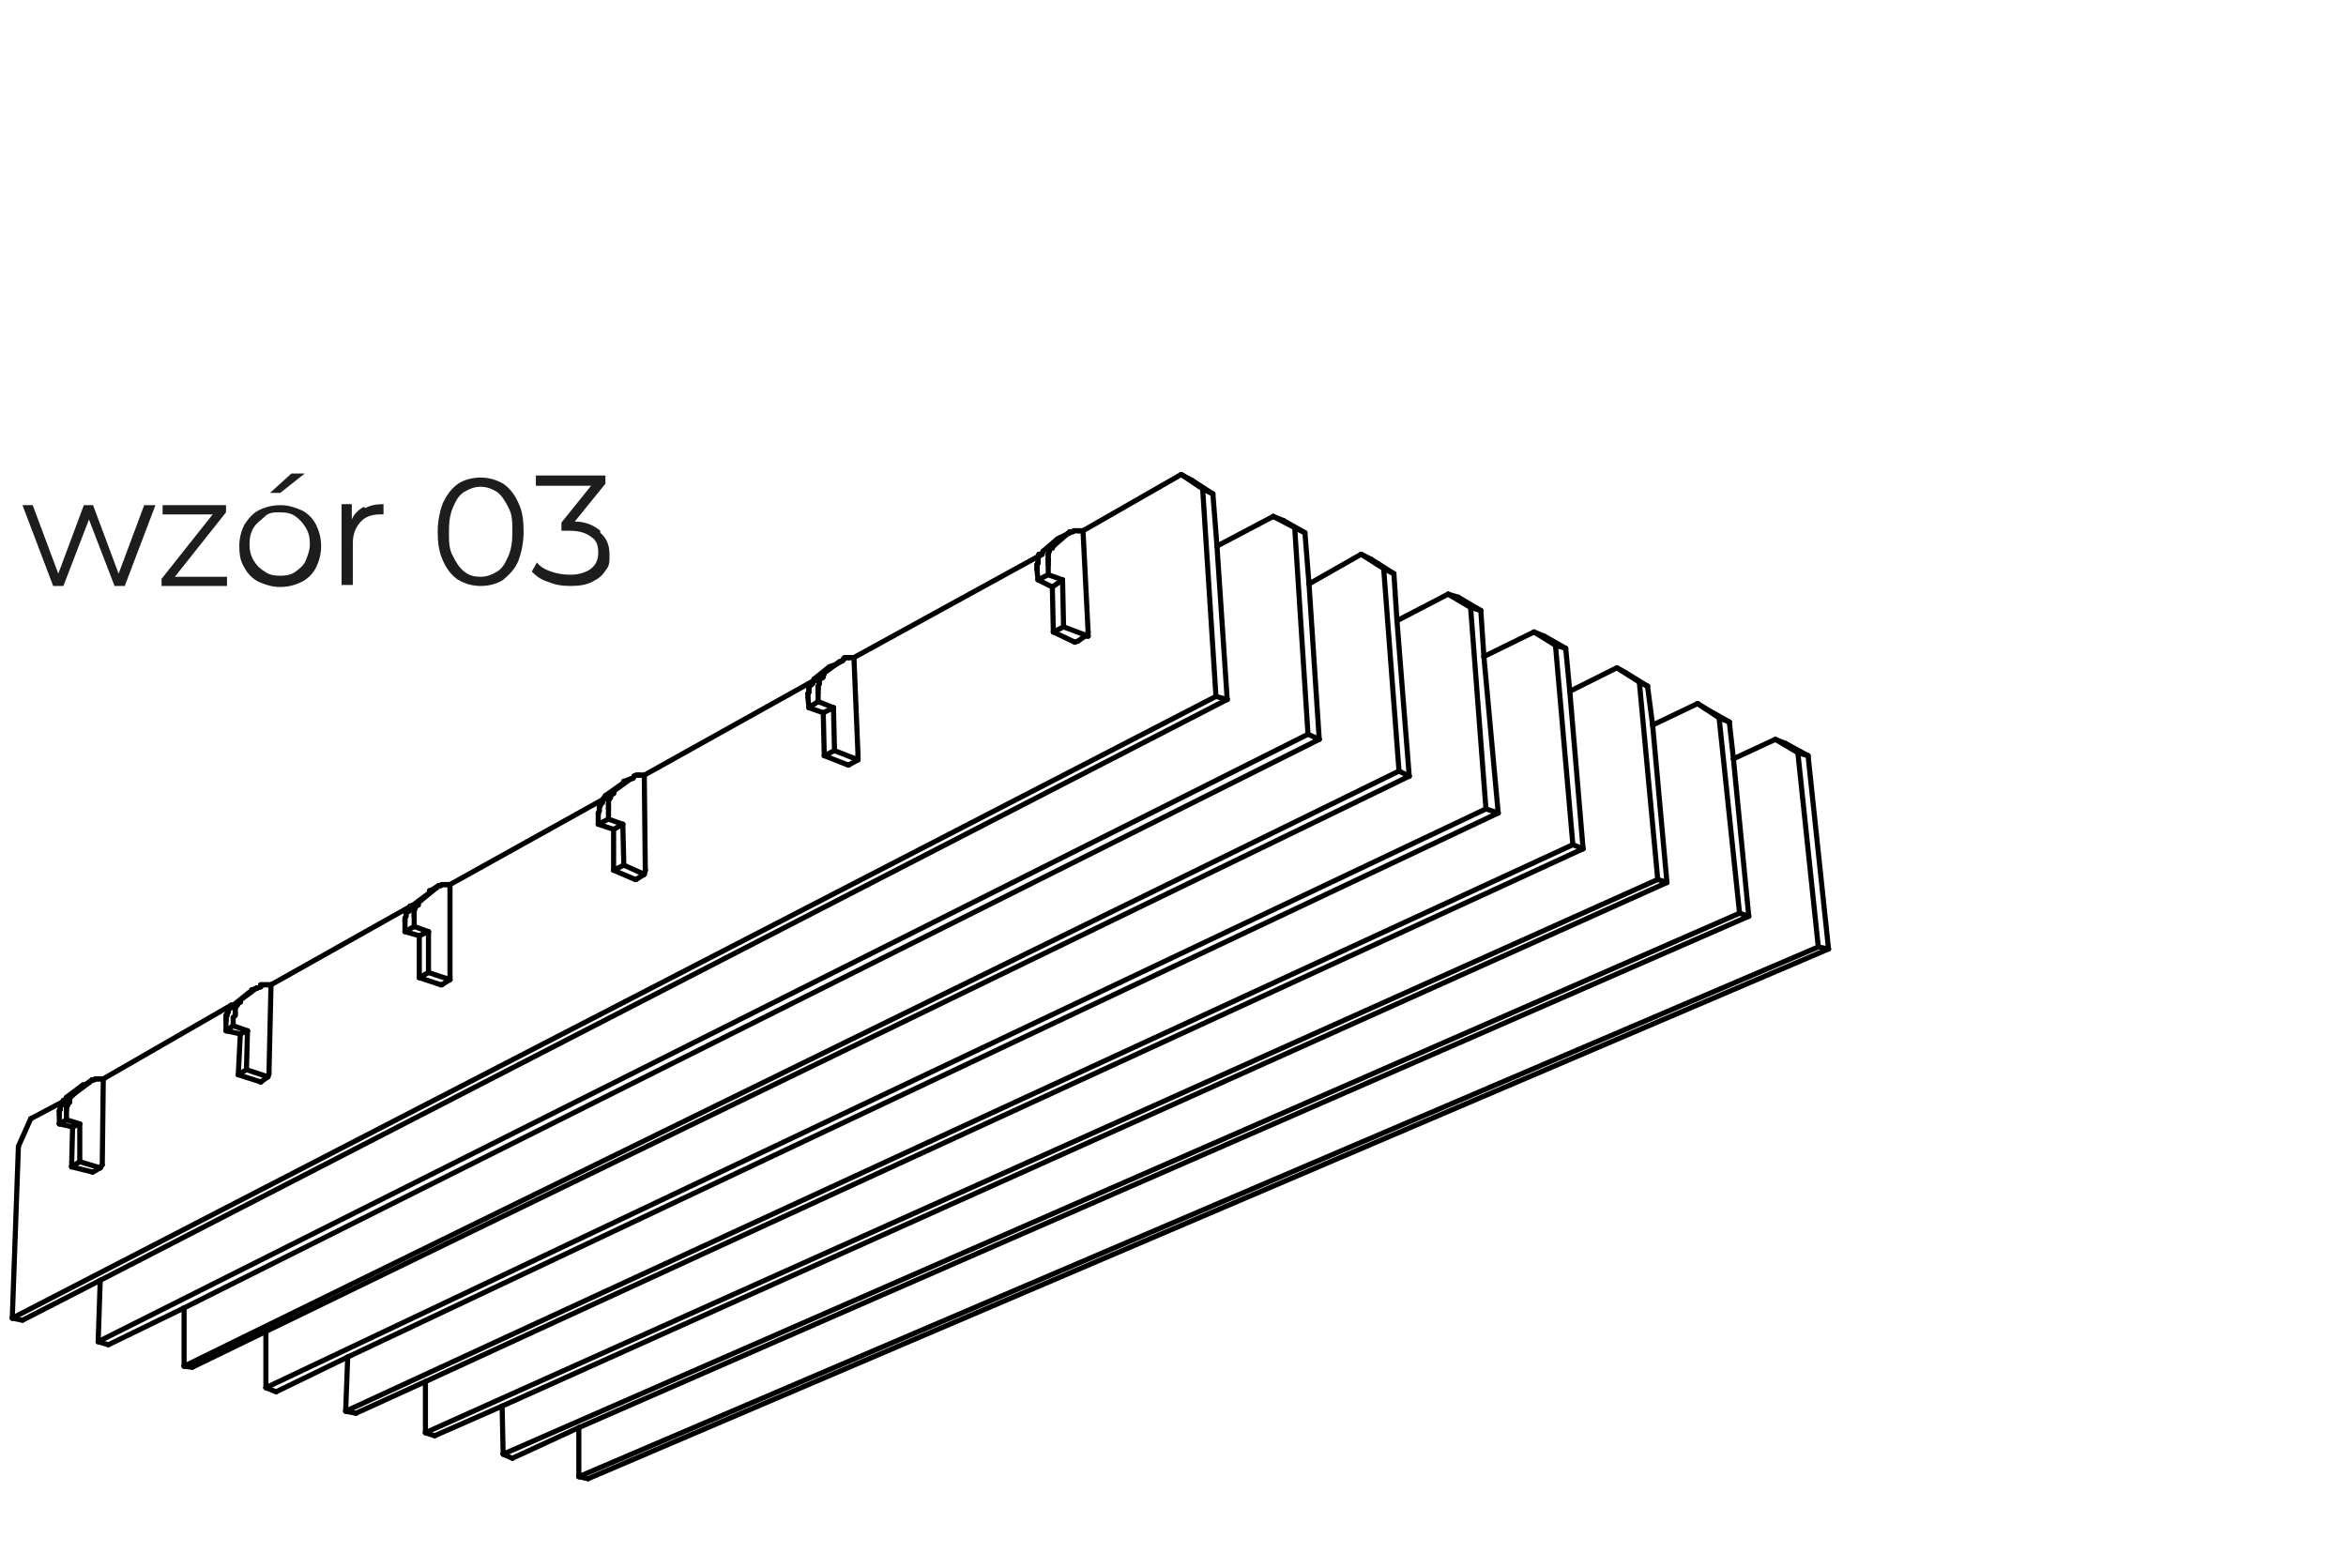 <?xml version="1.0" encoding="UTF-8"?>
<svg id="Warstwa_1" xmlns="http://www.w3.org/2000/svg" width="229.4" height="153.3" version="1.1" viewBox="0 0 229.4 153.3">
  <!-- Generator: Adobe Illustrator 29.0.1, SVG Export Plug-In . SVG Version: 2.1.0 Build 192)  -->
  <defs>
    <style>
      .st0 {
        isolation: isolate;
      }

      .st1 {
        fill: none;
        stroke: #000;
        stroke-linecap: round;
        stroke-linejoin: round;
        stroke-width: .5px;
      }

      .st2 {
        fill: #1d1d1b;
      }
    </style>
  </defs>
  <g id="LINE">
    <line class="st1" x1="173.6" y1="72.3" x2="174.6" y2="72.7"/>
  </g>
  <g id="LINE1">
    <line class="st1" x1="173.6" y1="72.3" x2="169.5" y2="74.2"/>
  </g>
  <g id="LINE2">
    <line class="st1" x1="56.6" y1="144.4" x2="57.5" y2="144.6"/>
  </g>
  <g id="LINE3">
    <line class="st1" x1="57.5" y1="144.6" x2="178.8" y2="92.8"/>
  </g>
  <g id="LINE4">
    <line class="st1" x1="177.8" y1="92.6" x2="178.8" y2="92.8"/>
  </g>
  <g id="LINE5">
    <line class="st1" x1="56.6" y1="144.4" x2="177.8" y2="92.6"/>
  </g>
  <g id="LINE6">
    <line class="st1" x1="177.8" y1="92.6" x2="175.8" y2="73.6"/>
  </g>
  <g id="LINE7">
    <line class="st1" x1="175.8" y1="73.6" x2="173.6" y2="72.3"/>
  </g>
  <g id="LINE8">
    <line class="st1" x1="176.8" y1="73.9" x2="174.6" y2="72.7"/>
  </g>
  <g id="LINE9">
    <line class="st1" x1="175.8" y1="73.6" x2="176.8" y2="73.9"/>
  </g>
  <g id="LINE10">
    <line class="st1" x1="178.8" y1="92.8" x2="176.8" y2="73.9"/>
  </g>
  <g id="LINE11">
    <line class="st1" x1="56.6" y1="139.6" x2="56.6" y2="144.4"/>
  </g>
  <g id="LINE12">
    <line class="st1" x1="26.2" y1="105.3" x2="24.1" y2="104.6"/>
  </g>
  <g id="LINE13">
    <line class="st1" x1="23.5" y1="98" x2="23.5" y2="97.8"/>
  </g>
  <g id="LINE14">
    <line class="st1" x1="25.5" y1="96.5" x2="25.5" y2="96.3"/>
  </g>
  <g id="LINE15">
    <line class="st1" x1="23" y1="98.6" x2="23" y2="98.6"/>
  </g>
  <g id="LINE16">
    <line class="st1" x1="23.1" y1="98.3" x2="23.2" y2="98.3"/>
  </g>
  <g id="LINE17">
    <line class="st1" x1="23.2" y1="98.3" x2="23.3" y2="98.1"/>
  </g>
  <g id="LINE18">
    <line class="st1" x1="23.3" y1="98.1" x2="23.3" y2="98.1"/>
  </g>
  <g id="LINE19">
    <line class="st1" x1="25.2" y1="96.6" x2="25.5" y2="96.5"/>
  </g>
  <g id="LINE20">
    <line class="st1" x1="25.8" y1="96.3" x2="26" y2="96.3"/>
  </g>
  <g id="LINE21">
    <line class="st1" x1="26" y1="96.3" x2="26.1" y2="96.3"/>
  </g>
  <g id="LINE22">
    <line class="st1" x1="25.6" y1="96.3" x2="25.8" y2="96.3"/>
  </g>
  <g id="LINE23">
    <line class="st1" x1="23" y1="99.3" x2="23" y2="99.1"/>
  </g>
  <g id="LINE24">
    <line class="st1" x1="26.2" y1="96.3" x2="26.5" y2="96.3"/>
  </g>
  <g id="LINE25">
    <line class="st1" x1="23" y1="99.1" x2="23" y2="99"/>
  </g>
  <g id="LINE26">
    <line class="st1" x1="26.5" y1="96.3" x2="26.5" y2="96.3"/>
  </g>
  <g id="LINE27">
    <line class="st1" x1="23.3" y1="98.1" x2="23.5" y2="98"/>
  </g>
  <g id="LINE28">
    <line class="st1" x1="26.3" y1="105" x2="26.2" y2="105.3"/>
  </g>
  <g id="LINE29">
    <line class="st1" x1="26.1" y1="96.3" x2="26.2" y2="96.3"/>
  </g>
  <g id="LINE30">
    <line class="st1" x1="25.5" y1="96.3" x2="25.6" y2="96.3"/>
  </g>
  <g id="LINE31">
    <line class="st1" x1="25.1" y1="96.6" x2="25.2" y2="96.6"/>
  </g>
  <g id="LINE32">
    <line class="st1" x1="23.5" y1="97.8" x2="25.1" y2="96.6"/>
  </g>
  <g id="LINE33">
    <line class="st1" x1="23" y1="98.6" x2="23.1" y2="98.3"/>
  </g>
  <g id="LINE34">
    <line class="st1" x1="23" y1="98.8" x2="23" y2="98.6"/>
  </g>
  <g id="LINE35">
    <line class="st1" x1="23" y1="99" x2="23" y2="98.8"/>
  </g>
  <g id="LINE36">
    <line class="st1" x1="22.8" y1="99.5" x2="23" y2="99.3"/>
  </g>
  <g id="LINE37">
    <line class="st1" x1="22.8" y1="100.3" x2="22.8" y2="99.5"/>
  </g>
  <g id="LINE38">
    <line class="st1" x1="24.2" y1="100.8" x2="22.8" y2="100.3"/>
  </g>
  <g id="LINE39">
    <line class="st1" x1="24.1" y1="104.6" x2="24.2" y2="100.8"/>
  </g>
  <g id="LINE40">
    <line class="st1" x1="23.5" y1="101.1" x2="24.2" y2="100.8"/>
  </g>
  <g id="LINE41">
    <line class="st1" x1="22.1" y1="99.8" x2="22.1" y2="99.8"/>
  </g>
  <g id="LINE42">
    <line class="st1" x1="22.5" y1="98.6" x2="22.6" y2="98.5"/>
  </g>
  <g id="LINE43">
    <line class="st1" x1="22.8" y1="98.3" x2="22.8" y2="98.3"/>
  </g>
  <g id="LINE44">
    <line class="st1" x1="24.3" y1="97.1" x2="24.5" y2="97"/>
  </g>
  <g id="LINE45">
    <line class="st1" x1="23.3" y1="105.1" x2="24.1" y2="104.6"/>
  </g>
  <g id="LINE46">
    <line class="st1" x1="22.8" y1="98.3" x2="24.3" y2="97.1"/>
  </g>
  <g id="LINE47">
    <line class="st1" x1="24.5" y1="97" x2="24.6" y2="96.8"/>
  </g>
  <g id="LINE48">
    <line class="st1" x1="25.5" y1="105.8" x2="23.3" y2="105.1"/>
  </g>
  <g id="LINE49">
    <line class="st1" x1="23.3" y1="105.1" x2="23.5" y2="101.1"/>
  </g>
  <g id="LINE50">
    <line class="st1" x1="22.1" y1="99.8" x2="22.1" y2="99.6"/>
  </g>
  <g id="LINE51">
    <line class="st1" x1="22.1" y1="99.6" x2="22.1" y2="99.3"/>
  </g>
  <g id="LINE52">
    <line class="st1" x1="22.2" y1="99.3" x2="22.2" y2="99.1"/>
  </g>
  <g id="LINE53">
    <line class="st1" x1="22.2" y1="99.1" x2="22.3" y2="99"/>
  </g>
  <g id="LINE54">
    <line class="st1" x1="22.5" y1="98.6" x2="22.5" y2="98.6"/>
  </g>
  <g id="LINE55">
    <line class="st1" x1="23.5" y1="101.1" x2="22.1" y2="100.8"/>
  </g>
  <g id="LINE56">
    <line class="st1" x1="22.1" y1="100.8" x2="22.8" y2="100.3"/>
  </g>
  <g id="LINE57">
    <line class="st1" x1="22.1" y1="100.8" x2="22.1" y2="99.8"/>
  </g>
  <g id="LINE58">
    <line class="st1" x1="22.1" y1="99.3" x2="22.2" y2="99.3"/>
  </g>
  <g id="LINE59">
    <line class="st1" x1="22.3" y1="99" x2="22.3" y2="98.8"/>
  </g>
  <g id="LINE60">
    <line class="st1" x1="22.3" y1="98.8" x2="22.5" y2="98.6"/>
  </g>
  <g id="LINE61">
    <line class="st1" x1="133.1" y1="54.2" x2="134.1" y2="54.7"/>
  </g>
  <g id="LINE62">
    <line class="st1" x1="133.1" y1="54.2" x2="128" y2="57.1"/>
  </g>
  <g id="LINE63">
    <line class="st1" x1="18" y1="133.6" x2="18.8" y2="133.7"/>
  </g>
  <g id="LINE64">
    <line class="st1" x1="136.8" y1="75.4" x2="137.8" y2="75.9"/>
  </g>
  <g id="LINE65">
    <line class="st1" x1="18" y1="133.6" x2="136.8" y2="75.4"/>
  </g>
  <g id="LINE66">
    <line class="st1" x1="136.8" y1="75.4" x2="135.3" y2="55.6"/>
  </g>
  <g id="LINE67">
    <line class="st1" x1="135.3" y1="55.6" x2="133.1" y2="54.2"/>
  </g>
  <g id="LINE68">
    <line class="st1" x1="136.3" y1="56.1" x2="134.1" y2="54.7"/>
  </g>
  <g id="LINE69">
    <line class="st1" x1="135.3" y1="55.6" x2="136.3" y2="56.1"/>
  </g>
  <g id="LINE70">
    <line class="st1" x1="18" y1="127.9" x2="18" y2="133.6"/>
  </g>
  <g id="LINE71">
    <line class="st1" x1="44" y1="95.8" x2="41.9" y2="95.1"/>
  </g>
  <g id="LINE72">
    <line class="st1" x1="41" y1="88.1" x2="41.1" y2="88.1"/>
  </g>
  <g id="LINE73">
    <line class="st1" x1="43" y1="86.6" x2="43.1" y2="86.6"/>
  </g>
  <g id="LINE74">
    <line class="st1" x1="40.6" y1="88.8" x2="40.6" y2="88.6"/>
  </g>
  <g id="LINE75">
    <line class="st1" x1="40.7" y1="88.6" x2="40.9" y2="88.5"/>
  </g>
  <g id="LINE76">
    <line class="st1" x1="40.9" y1="88.5" x2="40.9" y2="88.3"/>
  </g>
  <g id="LINE77">
    <line class="st1" x1="40.9" y1="88.3" x2="41" y2="88.1"/>
  </g>
  <g id="LINE78">
    <line class="st1" x1="42.9" y1="86.6" x2="43" y2="86.6"/>
  </g>
  <g id="LINE79">
    <line class="st1" x1="43.5" y1="86.5" x2="43.5" y2="86.5"/>
  </g>
  <g id="LINE80">
    <line class="st1" x1="43.5" y1="86.5" x2="43.7" y2="86.5"/>
  </g>
  <g id="LINE81">
    <line class="st1" x1="43.2" y1="86.5" x2="43.5" y2="86.5"/>
  </g>
  <g id="LINE82">
    <line class="st1" x1="40.5" y1="89.5" x2="40.5" y2="89.3"/>
  </g>
  <g id="LINE83">
    <line class="st1" x1="43.9" y1="86.5" x2="44" y2="86.5"/>
  </g>
  <g id="LINE84">
    <line class="st1" x1="40.5" y1="89.3" x2="40.5" y2="89.1"/>
  </g>
  <g id="LINE85">
    <line class="st1" x1="44" y1="86.5" x2="44" y2="86.5"/>
  </g>
  <g id="LINE86">
    <line class="st1" x1="41" y1="88.1" x2="41" y2="88.1"/>
  </g>
  <g id="LINE87">
    <line class="st1" x1="44" y1="95.5" x2="44" y2="95.8"/>
  </g>
  <g id="LINE88">
    <line class="st1" x1="43.7" y1="86.5" x2="43.9" y2="86.5"/>
  </g>
  <g id="LINE89">
    <line class="st1" x1="43.1" y1="86.6" x2="43.2" y2="86.5"/>
  </g>
  <g id="LINE90">
    <line class="st1" x1="42.7" y1="86.8" x2="42.9" y2="86.6"/>
  </g>
  <g id="LINE91">
    <line class="st1" x1="41.1" y1="88.1" x2="42.7" y2="86.8"/>
  </g>
  <g id="LINE92">
    <line class="st1" x1="40.6" y1="88.6" x2="40.7" y2="88.6"/>
  </g>
  <g id="LINE93">
    <line class="st1" x1="40.5" y1="89" x2="40.6" y2="88.8"/>
  </g>
  <g id="LINE94">
    <line class="st1" x1="40.5" y1="89.1" x2="40.5" y2="89"/>
  </g>
  <g id="LINE95">
    <line class="st1" x1="40.5" y1="89.6" x2="40.5" y2="89.5"/>
  </g>
  <g id="LINE96">
    <line class="st1" x1="40.5" y1="90.6" x2="40.5" y2="89.6"/>
  </g>
  <g id="LINE97">
    <line class="st1" x1="41.9" y1="91.1" x2="40.5" y2="90.6"/>
  </g>
  <g id="LINE98">
    <line class="st1" x1="41.9" y1="95.1" x2="41.9" y2="91.1"/>
  </g>
  <g id="LINE99">
    <line class="st1" x1="41" y1="91.5" x2="41.9" y2="91.1"/>
  </g>
  <g id="LINE100">
    <line class="st1" x1="39.6" y1="90.1" x2="39.6" y2="90"/>
  </g>
  <g id="LINE101">
    <line class="st1" x1="40" y1="88.8" x2="40.1" y2="88.6"/>
  </g>
  <g id="LINE102">
    <line class="st1" x1="40.2" y1="88.6" x2="40.4" y2="88.5"/>
  </g>
  <g id="LINE103">
    <line class="st1" x1="42" y1="87.3" x2="42" y2="87.1"/>
  </g>
  <g id="LINE104">
    <line class="st1" x1="41" y1="95.6" x2="41.9" y2="95.1"/>
  </g>
  <g id="LINE105">
    <line class="st1" x1="40.4" y1="88.5" x2="42" y2="87.3"/>
  </g>
  <g id="LINE106">
    <line class="st1" x1="42" y1="87.1" x2="42.1" y2="87.1"/>
  </g>
  <g id="LINE107">
    <line class="st1" x1="43.1" y1="96.3" x2="41" y2="95.6"/>
  </g>
  <g id="LINE108">
    <line class="st1" x1="41" y1="95.6" x2="41" y2="91.5"/>
  </g>
  <g id="LINE109">
    <line class="st1" x1="39.6" y1="90" x2="39.6" y2="89.8"/>
  </g>
  <g id="LINE110">
    <line class="st1" x1="39.6" y1="89.8" x2="39.7" y2="89.6"/>
  </g>
  <g id="LINE111">
    <line class="st1" x1="39.7" y1="89.5" x2="39.7" y2="89.3"/>
  </g>
  <g id="LINE112">
    <line class="st1" x1="39.7" y1="89.3" x2="39.9" y2="89.1"/>
  </g>
  <g id="LINE113">
    <line class="st1" x1="40" y1="88.8" x2="40" y2="88.8"/>
  </g>
  <g id="LINE114">
    <line class="st1" x1="41" y1="91.5" x2="39.6" y2="91.1"/>
  </g>
  <g id="LINE115">
    <line class="st1" x1="39.6" y1="91.1" x2="40.5" y2="90.6"/>
  </g>
  <g id="LINE116">
    <line class="st1" x1="39.6" y1="91.1" x2="39.6" y2="90.1"/>
  </g>
  <g id="LINE117">
    <line class="st1" x1="39.7" y1="89.6" x2="39.7" y2="89.5"/>
  </g>
  <g id="LINE118">
    <line class="st1" x1="39.9" y1="89.1" x2="40" y2="89.1"/>
  </g>
  <g id="LINE119">
    <line class="st1" x1="40" y1="89.1" x2="40" y2="88.8"/>
  </g>
  <g id="LINE120">
    <line class="st1" x1="158.1" y1="65.3" x2="159" y2="65.8"/>
  </g>
  <g id="LINE121">
    <line class="st1" x1="158.1" y1="65.3" x2="153.5" y2="67.6"/>
  </g>
  <g id="LINE122">
    <line class="st1" x1="41.6" y1="140.1" x2="42.5" y2="140.4"/>
  </g>
  <g id="LINE123">
    <line class="st1" x1="162.1" y1="86" x2="163" y2="86.3"/>
  </g>
  <g id="LINE124">
    <line class="st1" x1="41.6" y1="140.1" x2="162.1" y2="86"/>
  </g>
  <g id="LINE125">
    <line class="st1" x1="162.1" y1="86" x2="160.3" y2="66.7"/>
  </g>
  <g id="LINE126">
    <line class="st1" x1="160.3" y1="66.7" x2="158.1" y2="65.3"/>
  </g>
  <g id="LINE127">
    <line class="st1" x1="161.1" y1="67.1" x2="159" y2="65.8"/>
  </g>
  <g id="LINE128">
    <line class="st1" x1="160.3" y1="66.7" x2="161.1" y2="67.1"/>
  </g>
  <g id="LINE129">
    <line class="st1" x1="41.6" y1="135.1" x2="41.6" y2="140.1"/>
  </g>
  <g id="LINE130">
    <line class="st1" x1="124.5" y1="50.5" x2="125.5" y2="50.9"/>
  </g>
  <g id="LINE131">
    <line class="st1" x1="124.5" y1="50.5" x2="119" y2="53.4"/>
  </g>
  <g id="LINE132">
    <line class="st1" x1="9.6" y1="131.2" x2="10.6" y2="131.5"/>
  </g>
  <g id="LINE133">
    <line class="st1" x1="127.9" y1="71.8" x2="129" y2="72.3"/>
  </g>
  <g id="LINE134">
    <line class="st1" x1="9.6" y1="131.2" x2="127.9" y2="71.8"/>
  </g>
  <g id="LINE135">
    <line class="st1" x1="127.9" y1="71.8" x2="126.6" y2="51.6"/>
  </g>
  <g id="LINE136">
    <line class="st1" x1="126.6" y1="51.6" x2="124.5" y2="50.5"/>
  </g>
  <g id="LINE137">
    <line class="st1" x1="127.6" y1="52.1" x2="125.5" y2="50.9"/>
  </g>
  <g id="LINE138">
    <line class="st1" x1="126.6" y1="51.6" x2="127.6" y2="52.1"/>
  </g>
  <g id="LINE139">
    <line class="st1" x1="9.8" y1="125.2" x2="9.6" y2="131.2"/>
  </g>
  <g id="LINE140">
    <line class="st1" x1="9.8" y1="114.2" x2="7.8" y2="113.6"/>
  </g>
  <g id="LINE141">
    <line class="st1" x1="7.1" y1="107.1" x2="7.2" y2="107"/>
  </g>
  <g id="LINE142">
    <line class="st1" x1="9" y1="105.6" x2="9.2" y2="105.6"/>
  </g>
  <g id="LINE143">
    <line class="st1" x1="6.8" y1="107.8" x2="6.8" y2="107.6"/>
  </g>
  <g id="LINE144">
    <line class="st1" x1="6.8" y1="107.6" x2="6.8" y2="107.3"/>
  </g>
  <g id="LINE145">
    <line class="st1" x1="6.8" y1="107.3" x2="6.9" y2="107.3"/>
  </g>
  <g id="LINE146">
    <line class="st1" x1="6.9" y1="107.3" x2="7" y2="107.1"/>
  </g>
  <g id="LINE147">
    <line class="st1" x1="9" y1="105.6" x2="9" y2="105.6"/>
  </g>
  <g id="LINE148">
    <line class="st1" x1="9.5" y1="105.5" x2="9.6" y2="105.5"/>
  </g>
  <g id="LINE149">
    <line class="st1" x1="9.6" y1="105.5" x2="9.8" y2="105.5"/>
  </g>
  <g id="LINE150">
    <line class="st1" x1="9.3" y1="105.5" x2="9.5" y2="105.5"/>
  </g>
  <g id="LINE151">
    <line class="st1" x1="6.5" y1="108.3" x2="6.5" y2="108.3"/>
  </g>
  <g id="LINE152">
    <line class="st1" x1="10" y1="105.5" x2="10.1" y2="105.5"/>
  </g>
  <g id="LINE153">
    <line class="st1" x1="6.5" y1="108.3" x2="6.6" y2="108.1"/>
  </g>
  <g id="LINE154">
    <line class="st1" x1="10.1" y1="105.5" x2="10.1" y2="105.5"/>
  </g>
  <g id="LINE155">
    <line class="st1" x1="7" y1="107.1" x2="7.1" y2="107.1"/>
  </g>
  <g id="LINE156">
    <line class="st1" x1="10" y1="113.9" x2="9.8" y2="114.2"/>
  </g>
  <g id="LINE157">
    <line class="st1" x1="9.8" y1="105.5" x2="10" y2="105.5"/>
  </g>
  <g id="LINE158">
    <line class="st1" x1="9.2" y1="105.6" x2="9.3" y2="105.5"/>
  </g>
  <g id="LINE159">
    <line class="st1" x1="8.8" y1="105.8" x2="9" y2="105.6"/>
  </g>
  <g id="LINE160">
    <line class="st1" x1="7.2" y1="107" x2="8.8" y2="105.8"/>
  </g>
  <g id="LINE161">
    <line class="st1" x1="6.8" y1="107.6" x2="6.8" y2="107.6"/>
  </g>
  <g id="LINE162">
    <line class="st1" x1="6.6" y1="108" x2="6.8" y2="107.8"/>
  </g>
  <g id="LINE163">
    <line class="st1" x1="6.6" y1="108.1" x2="6.6" y2="108"/>
  </g>
  <g id="LINE164">
    <line class="st1" x1="6.5" y1="108.6" x2="6.5" y2="108.3"/>
  </g>
  <g id="LINE165">
    <line class="st1" x1="6.5" y1="109.5" x2="6.5" y2="108.6"/>
  </g>
  <g id="LINE166">
    <line class="st1" x1="7.8" y1="109.9" x2="6.5" y2="109.5"/>
  </g>
  <g id="LINE167">
    <line class="st1" x1="7.8" y1="113.6" x2="7.8" y2="109.9"/>
  </g>
  <g id="LINE168">
    <line class="st1" x1="7.1" y1="110.2" x2="7.8" y2="109.9"/>
  </g>
  <g id="LINE169">
    <line class="st1" x1="5.8" y1="109" x2="5.8" y2="108.7"/>
  </g>
  <g id="LINE170">
    <line class="st1" x1="6.2" y1="107.6" x2="6.3" y2="107.6"/>
  </g>
  <g id="LINE171">
    <line class="st1" x1="6.4" y1="107.5" x2="6.5" y2="107.3"/>
  </g>
  <g id="LINE172">
    <line class="st1" x1="8.1" y1="106.1" x2="8.2" y2="106.1"/>
  </g>
  <g id="LINE173">
    <line class="st1" x1="7" y1="114.1" x2="7.8" y2="113.6"/>
  </g>
  <g id="LINE174">
    <line class="st1" x1="6.5" y1="107.3" x2="8.1" y2="106.1"/>
  </g>
  <g id="LINE175">
    <line class="st1" x1="8.2" y1="106.1" x2="8.3" y2="106.1"/>
  </g>
  <g id="LINE176">
    <line class="st1" x1="9" y1="114.6" x2="7" y2="114.1"/>
  </g>
  <g id="LINE177">
    <line class="st1" x1="7" y1="114.1" x2="7.1" y2="110.2"/>
  </g>
  <g id="LINE178">
    <line class="st1" x1="5.8" y1="108.7" x2="5.8" y2="108.6"/>
  </g>
  <g id="LINE179">
    <line class="st1" x1="5.8" y1="108.6" x2="5.9" y2="108.5"/>
  </g>
  <g id="LINE180">
    <line class="st1" x1="5.9" y1="108.3" x2="5.9" y2="108.1"/>
  </g>
  <g id="LINE181">
    <line class="st1" x1="5.9" y1="108.1" x2="6" y2="108.1"/>
  </g>
  <g id="LINE182">
    <line class="st1" x1="6.1" y1="107.8" x2="6.2" y2="107.6"/>
  </g>
  <g id="LINE183">
    <line class="st1" x1="7.1" y1="110.2" x2="5.8" y2="109.9"/>
  </g>
  <g id="LINE184">
    <line class="st1" x1="5.8" y1="109.9" x2="6.5" y2="109.5"/>
  </g>
  <g id="LINE185">
    <line class="st1" x1="5.8" y1="109.9" x2="5.8" y2="109"/>
  </g>
  <g id="LINE186">
    <line class="st1" x1="5.9" y1="108.5" x2="5.9" y2="108.3"/>
  </g>
  <g id="LINE187">
    <line class="st1" x1="6" y1="108.1" x2="6.1" y2="108"/>
  </g>
  <g id="LINE188">
    <line class="st1" x1="6.1" y1="108" x2="6.1" y2="107.8"/>
  </g>
  <g id="LINE189">
    <line class="st1" x1="150" y1="61.8" x2="151" y2="62.2"/>
  </g>
  <g id="LINE190">
    <line class="st1" x1="150" y1="61.8" x2="145.1" y2="64.2"/>
  </g>
  <g id="LINE191">
    <line class="st1" x1="33.8" y1="138" x2="34.8" y2="138.2"/>
  </g>
  <g id="LINE192">
    <line class="st1" x1="153.8" y1="82.6" x2="154.8" y2="83"/>
  </g>
  <g id="LINE193">
    <line class="st1" x1="33.8" y1="138" x2="153.8" y2="82.6"/>
  </g>
  <g id="LINE194">
    <line class="st1" x1="153.8" y1="82.6" x2="152.1" y2="63.1"/>
  </g>
  <g id="LINE195">
    <line class="st1" x1="152.1" y1="63.1" x2="150" y2="61.8"/>
  </g>
  <g id="LINE196">
    <line class="st1" x1="153.1" y1="63.4" x2="151" y2="62.2"/>
  </g>
  <g id="LINE197">
    <line class="st1" x1="152.1" y1="63.1" x2="153.1" y2="63.4"/>
  </g>
  <g id="LINE198">
    <line class="st1" x1="34" y1="132.7" x2="33.8" y2="138"/>
  </g>
  <g id="LINE199">
    <line class="st1" x1="63" y1="85.5" x2="61" y2="84.6"/>
  </g>
  <g id="LINE200">
    <line class="st1" x1="60" y1="77.5" x2="60.1" y2="77.3"/>
  </g>
  <g id="LINE201">
    <line class="st1" x1="62" y1="75.9" x2="62" y2="75.9"/>
  </g>
  <g id="LINE202">
    <line class="st1" x1="59.5" y1="78.3" x2="59.6" y2="78.1"/>
  </g>
  <g id="LINE203">
    <line class="st1" x1="59.7" y1="78" x2="59.7" y2="77.8"/>
  </g>
  <g id="LINE204">
    <line class="st1" x1="59.7" y1="77.8" x2="59.9" y2="77.6"/>
  </g>
  <g id="LINE205">
    <line class="st1" x1="59.9" y1="77.6" x2="60" y2="77.6"/>
  </g>
  <g id="LINE206">
    <line class="st1" x1="61.9" y1="76.1" x2="62" y2="75.9"/>
  </g>
  <g id="LINE207">
    <line class="st1" x1="62.4" y1="75.8" x2="62.5" y2="75.8"/>
  </g>
  <g id="LINE208">
    <line class="st1" x1="62.5" y1="75.8" x2="62.6" y2="75.8"/>
  </g>
  <g id="LINE209">
    <line class="st1" x1="62.2" y1="75.8" x2="62.4" y2="75.8"/>
  </g>
  <g id="LINE210">
    <line class="st1" x1="59.5" y1="79" x2="59.5" y2="78.8"/>
  </g>
  <g id="LINE211">
    <line class="st1" x1="62.9" y1="75.8" x2="63" y2="75.8"/>
  </g>
  <g id="LINE212">
    <line class="st1" x1="59.5" y1="78.8" x2="59.5" y2="78.6"/>
  </g>
  <g id="LINE213">
    <line class="st1" x1="63" y1="75.8" x2="63" y2="75.8"/>
  </g>
  <g id="LINE214">
    <line class="st1" x1="60" y1="77.6" x2="60" y2="77.5"/>
  </g>
  <g id="LINE215">
    <line class="st1" x1="62.6" y1="75.8" x2="62.9" y2="75.8"/>
  </g>
  <g id="LINE216">
    <line class="st1" x1="62" y1="75.9" x2="62.2" y2="75.8"/>
  </g>
  <g id="LINE217">
    <line class="st1" x1="61.6" y1="76.2" x2="61.9" y2="76.1"/>
  </g>
  <g id="LINE218">
    <line class="st1" x1="60.1" y1="77.3" x2="61.6" y2="76.2"/>
  </g>
  <g id="LINE219">
    <line class="st1" x1="59.6" y1="78.1" x2="59.7" y2="78"/>
  </g>
  <g id="LINE220">
    <line class="st1" x1="59.5" y1="78.3" x2="59.5" y2="78.3"/>
  </g>
  <g id="LINE221">
    <line class="st1" x1="59.5" y1="78.6" x2="59.5" y2="78.3"/>
  </g>
  <g id="LINE222">
    <line class="st1" x1="59.5" y1="79.1" x2="59.5" y2="79"/>
  </g>
  <g id="LINE223">
    <line class="st1" x1="59.5" y1="80.1" x2="59.5" y2="79.1"/>
  </g>
  <g id="LINE224">
    <line class="st1" x1="60.9" y1="80.6" x2="59.5" y2="80.1"/>
  </g>
  <g id="LINE225">
    <line class="st1" x1="61" y1="84.6" x2="60.9" y2="80.6"/>
  </g>
  <g id="LINE226">
    <line class="st1" x1="60" y1="81.1" x2="60.9" y2="80.6"/>
  </g>
  <g id="LINE227">
    <line class="st1" x1="58.5" y1="79.6" x2="58.5" y2="79.5"/>
  </g>
  <g id="LINE228">
    <line class="st1" x1="59" y1="78.1" x2="59" y2="78.1"/>
  </g>
  <g id="LINE229">
    <line class="st1" x1="59.1" y1="78" x2="59.2" y2="77.8"/>
  </g>
  <g id="LINE230">
    <line class="st1" x1="60.9" y1="76.6" x2="61" y2="76.6"/>
  </g>
  <g id="LINE231">
    <line class="st1" x1="60" y1="85.1" x2="61" y2="84.6"/>
  </g>
  <g id="LINE232">
    <line class="st1" x1="59.2" y1="77.8" x2="60.9" y2="76.6"/>
  </g>
  <g id="LINE233">
    <line class="st1" x1="61" y1="76.6" x2="61" y2="76.4"/>
  </g>
  <g id="LINE234">
    <line class="st1" x1="62.1" y1="86" x2="60" y2="85.1"/>
  </g>
  <g id="LINE235">
    <line class="st1" x1="60" y1="85.1" x2="60" y2="81.1"/>
  </g>
  <g id="LINE236">
    <line class="st1" x1="58.5" y1="79.5" x2="58.6" y2="79.3"/>
  </g>
  <g id="LINE237">
    <line class="st1" x1="58.6" y1="79.3" x2="58.6" y2="79.1"/>
  </g>
  <g id="LINE238">
    <line class="st1" x1="58.6" y1="78.8" x2="58.7" y2="78.8"/>
  </g>
  <g id="LINE239">
    <line class="st1" x1="58.7" y1="78.8" x2="58.7" y2="78.6"/>
  </g>
  <g id="LINE240">
    <line class="st1" x1="58.9" y1="78.3" x2="59" y2="78.1"/>
  </g>
  <g id="LINE241">
    <line class="st1" x1="60" y1="81.1" x2="58.5" y2="80.6"/>
  </g>
  <g id="LINE242">
    <line class="st1" x1="58.5" y1="80.6" x2="59.5" y2="80.1"/>
  </g>
  <g id="LINE243">
    <line class="st1" x1="58.5" y1="80.6" x2="58.5" y2="79.6"/>
  </g>
  <g id="LINE244">
    <line class="st1" x1="58.6" y1="79.1" x2="58.6" y2="78.8"/>
  </g>
  <g id="LINE245">
    <line class="st1" x1="58.7" y1="78.6" x2="58.9" y2="78.5"/>
  </g>
  <g id="LINE246">
    <line class="st1" x1="58.9" y1="78.5" x2="58.9" y2="78.3"/>
  </g>
  <g id="LINE247">
    <line class="st1" x1="166" y1="68.8" x2="166.8" y2="69.3"/>
  </g>
  <g id="LINE248">
    <line class="st1" x1="166" y1="68.8" x2="161.6" y2="70.9"/>
  </g>
  <g id="LINE249">
    <line class="st1" x1="49.2" y1="142.2" x2="50.1" y2="142.6"/>
  </g>
  <g id="LINE250">
    <line class="st1" x1="170.1" y1="89.3" x2="171" y2="89.6"/>
  </g>
  <g id="LINE251">
    <line class="st1" x1="49.2" y1="142.2" x2="170.1" y2="89.3"/>
  </g>
  <g id="LINE252">
    <line class="st1" x1="170.1" y1="89.3" x2="168.1" y2="70.2"/>
  </g>
  <g id="LINE253">
    <line class="st1" x1="168.1" y1="70.2" x2="166" y2="68.8"/>
  </g>
  <g id="LINE254">
    <line class="st1" x1="169.1" y1="70.6" x2="166.8" y2="69.3"/>
  </g>
  <g id="LINE255">
    <line class="st1" x1="168.1" y1="70.2" x2="169.1" y2="70.6"/>
  </g>
  <g id="LINE256">
    <line class="st1" x1="49.1" y1="137.5" x2="49.2" y2="142.2"/>
  </g>
  <g id="LINE257">
    <line class="st1" x1="83.9" y1="74.3" x2="81.6" y2="73.4"/>
  </g>
  <g id="LINE258">
    <line class="st1" x1="80.6" y1="65.9" x2="80.6" y2="65.8"/>
  </g>
  <g id="LINE259">
    <line class="st1" x1="82.5" y1="64.4" x2="82.6" y2="64.4"/>
  </g>
  <g id="LINE260">
    <line class="st1" x1="80.1" y1="66.8" x2="80.1" y2="66.7"/>
  </g>
  <g id="LINE261">
    <line class="st1" x1="80.1" y1="66.4" x2="80.4" y2="66.3"/>
  </g>
  <g id="LINE262">
    <line class="st1" x1="80.4" y1="66.3" x2="80.5" y2="66.2"/>
  </g>
  <g id="LINE263">
    <line class="st1" x1="80.5" y1="66.2" x2="80.5" y2="66.1"/>
  </g>
  <g id="LINE264">
    <line class="st1" x1="82.4" y1="64.6" x2="82.5" y2="64.4"/>
  </g>
  <g id="LINE265">
    <line class="st1" x1="83" y1="64.3" x2="83" y2="64.3"/>
  </g>
  <g id="LINE266">
    <line class="st1" x1="83" y1="64.3" x2="83.1" y2="64.3"/>
  </g>
  <g id="LINE267">
    <line class="st1" x1="82.6" y1="64.3" x2="83" y2="64.3"/>
  </g>
  <g id="LINE268">
    <line class="st1" x1="80" y1="67.4" x2="80" y2="67.3"/>
  </g>
  <g id="LINE269">
    <line class="st1" x1="83.4" y1="64.3" x2="83.5" y2="64.3"/>
  </g>
  <g id="LINE270">
    <line class="st1" x1="80" y1="67.3" x2="80" y2="67.1"/>
  </g>
  <g id="LINE271">
    <line class="st1" x1="83.5" y1="64.3" x2="83.5" y2="64.3"/>
  </g>
  <g id="LINE272">
    <line class="st1" x1="80.5" y1="66.1" x2="80.6" y2="65.9"/>
  </g>
  <g id="LINE273">
    <line class="st1" x1="83.1" y1="64.3" x2="83.4" y2="64.3"/>
  </g>
  <g id="LINE274">
    <line class="st1" x1="82.6" y1="64.4" x2="82.6" y2="64.3"/>
  </g>
  <g id="LINE275">
    <line class="st1" x1="82.1" y1="64.7" x2="82.4" y2="64.6"/>
  </g>
  <g id="LINE276">
    <line class="st1" x1="80.6" y1="65.8" x2="82.1" y2="64.7"/>
  </g>
  <g id="LINE277">
    <line class="st1" x1="80.1" y1="66.7" x2="80.1" y2="66.4"/>
  </g>
  <g id="LINE278">
    <line class="st1" x1="80.1" y1="66.9" x2="80.1" y2="66.8"/>
  </g>
  <g id="LINE279">
    <line class="st1" x1="80" y1="67.1" x2="80.1" y2="66.9"/>
  </g>
  <g id="LINE280">
    <line class="st1" x1="80" y1="67.7" x2="80" y2="67.4"/>
  </g>
  <g id="LINE281">
    <line class="st1" x1="80" y1="68.6" x2="80" y2="67.7"/>
  </g>
  <g id="LINE282">
    <line class="st1" x1="81.5" y1="69.2" x2="80" y2="68.6"/>
  </g>
  <g id="LINE283">
    <line class="st1" x1="81.6" y1="73.4" x2="81.5" y2="69.2"/>
  </g>
  <g id="LINE284">
    <line class="st1" x1="80.5" y1="69.7" x2="81.5" y2="69.2"/>
  </g>
  <g id="LINE285">
    <line class="st1" x1="79" y1="68.2" x2="79" y2="67.9"/>
  </g>
  <g id="LINE286">
    <line class="st1" x1="79.5" y1="66.8" x2="79.5" y2="66.7"/>
  </g>
  <g id="LINE287">
    <line class="st1" x1="79.6" y1="66.6" x2="79.6" y2="66.4"/>
  </g>
  <g id="LINE288">
    <line class="st1" x1="81.1" y1="65.2" x2="81.4" y2="65.1"/>
  </g>
  <g id="LINE289">
    <line class="st1" x1="80.6" y1="73.9" x2="81.6" y2="73.4"/>
  </g>
  <g id="LINE290">
    <line class="st1" x1="79.6" y1="66.4" x2="81.1" y2="65.2"/>
  </g>
  <g id="LINE291">
    <line class="st1" x1="81.4" y1="65.1" x2="81.5" y2="65.1"/>
  </g>
  <g id="LINE292">
    <line class="st1" x1="82.9" y1="74.8" x2="80.6" y2="73.9"/>
  </g>
  <g id="LINE293">
    <line class="st1" x1="80.6" y1="73.9" x2="80.5" y2="69.7"/>
  </g>
  <g id="LINE294">
    <line class="st1" x1="79" y1="67.9" x2="79" y2="67.8"/>
  </g>
  <g id="LINE295">
    <line class="st1" x1="79" y1="67.8" x2="79.1" y2="67.7"/>
  </g>
  <g id="LINE296">
    <line class="st1" x1="79.1" y1="67.4" x2="79.1" y2="67.3"/>
  </g>
  <g id="LINE297">
    <line class="st1" x1="79.1" y1="67.3" x2="79.1" y2="67.2"/>
  </g>
  <g id="LINE298">
    <line class="st1" x1="79.4" y1="66.8" x2="79.5" y2="66.8"/>
  </g>
  <g id="LINE299">
    <line class="st1" x1="80.5" y1="69.7" x2="79.1" y2="69.2"/>
  </g>
  <g id="LINE300">
    <line class="st1" x1="79.1" y1="69.2" x2="80" y2="68.6"/>
  </g>
  <g id="LINE301">
    <line class="st1" x1="79.1" y1="69.2" x2="79" y2="68.2"/>
  </g>
  <g id="LINE302">
    <line class="st1" x1="79.1" y1="67.7" x2="79.1" y2="67.4"/>
  </g>
  <g id="LINE303">
    <line class="st1" x1="79.1" y1="67.2" x2="79.4" y2="66.9"/>
  </g>
  <g id="LINE304">
    <line class="st1" x1="79.4" y1="66.9" x2="79.4" y2="66.8"/>
  </g>
  <g id="LINE305">
    <line class="st1" x1="22.6" y1="98.3" x2="10.1" y2="105.5"/>
  </g>
  <g id="LINE306">
    <line class="st1" x1="6.4" y1="107.6" x2="3" y2="109.4"/>
  </g>
  <g id="LINE307">
    <line class="st1" x1="40.2" y1="88.6" x2="26.5" y2="96.3"/>
  </g>
  <g id="LINE308">
    <line class="st1" x1="101.9" y1="54.2" x2="83.5" y2="64.3"/>
  </g>
  <g id="LINE309">
    <line class="st1" x1="79.5" y1="66.6" x2="63" y2="75.8"/>
  </g>
  <g id="LINE310">
    <line class="st1" x1="59.1" y1="78.1" x2="44" y2="86.5"/>
  </g>
  <g id="LINE311">
    <line class="st1" x1="115.5" y1="46.4" x2="116.6" y2="47"/>
  </g>
  <g id="LINE312">
    <line class="st1" x1="115.5" y1="46.4" x2="105.9" y2="51.9"/>
  </g>
  <g id="LINE313">
    <line class="st1" x1="1.2" y1="128.9" x2="2.2" y2="129.1"/>
  </g>
  <g id="LINE314">
    <line class="st1" x1="118.9" y1="68.1" x2="120" y2="68.4"/>
  </g>
  <g id="LINE315">
    <line class="st1" x1="1.2" y1="128.9" x2="118.9" y2="68.1"/>
  </g>
  <g id="LINE316">
    <line class="st1" x1="118.9" y1="68.1" x2="117.6" y2="47.8"/>
  </g>
  <g id="LINE317">
    <line class="st1" x1="117.6" y1="47.8" x2="115.5" y2="46.4"/>
  </g>
  <g id="LINE318">
    <line class="st1" x1="118.6" y1="48.3" x2="116.6" y2="47"/>
  </g>
  <g id="LINE319">
    <line class="st1" x1="117.6" y1="47.8" x2="118.6" y2="48.3"/>
  </g>
  <g id="LINE320">
    <line class="st1" x1="1.8" y1="112.1" x2="1.2" y2="128.9"/>
  </g>
  <g id="LINE321">
    <line class="st1" x1="3" y1="109.4" x2="1.8" y2="112.1"/>
  </g>
  <g id="LINE322">
    <line class="st1" x1="141.6" y1="58.1" x2="142.6" y2="58.4"/>
  </g>
  <g id="LINE323">
    <line class="st1" x1="141.6" y1="58.1" x2="136.6" y2="60.7"/>
  </g>
  <g id="LINE324">
    <line class="st1" x1="26" y1="135.7" x2="27" y2="136.1"/>
  </g>
  <g id="LINE325">
    <line class="st1" x1="145.3" y1="79.1" x2="146.5" y2="79.5"/>
  </g>
  <g id="LINE326">
    <line class="st1" x1="26" y1="135.7" x2="145.3" y2="79.1"/>
  </g>
  <g id="LINE327">
    <line class="st1" x1="145.3" y1="79.1" x2="143.8" y2="59.4"/>
  </g>
  <g id="LINE328">
    <line class="st1" x1="143.8" y1="59.4" x2="141.6" y2="58.1"/>
  </g>
  <g id="LINE329">
    <line class="st1" x1="144.8" y1="59.7" x2="142.6" y2="58.4"/>
  </g>
  <g id="LINE330">
    <line class="st1" x1="143.8" y1="59.4" x2="144.8" y2="59.7"/>
  </g>
  <g id="LINE331">
    <line class="st1" x1="26" y1="130.2" x2="26" y2="135.7"/>
  </g>
  <g id="LINE332">
    <line class="st1" x1="106.4" y1="62.2" x2="104" y2="61.3"/>
  </g>
  <g id="LINE333">
    <line class="st1" x1="103" y1="53.4" x2="103" y2="53.4"/>
  </g>
  <g id="LINE334">
    <line class="st1" x1="104.6" y1="52" x2="104.9" y2="52"/>
  </g>
  <g id="LINE335">
    <line class="st1" x1="102.5" y1="54.2" x2="102.5" y2="54.2"/>
  </g>
  <g id="LINE336">
    <line class="st1" x1="102.6" y1="53.9" x2="102.6" y2="53.9"/>
  </g>
  <g id="LINE337">
    <line class="st1" x1="102.6" y1="53.9" x2="102.6" y2="53.7"/>
  </g>
  <g id="LINE338">
    <line class="st1" x1="102.6" y1="53.7" x2="102.9" y2="53.6"/>
  </g>
  <g id="LINE339">
    <line class="st1" x1="104.6" y1="52.1" x2="104.6" y2="52"/>
  </g>
  <g id="LINE340">
    <line class="st1" x1="105.1" y1="51.9" x2="105.4" y2="51.9"/>
  </g>
  <g id="LINE341">
    <line class="st1" x1="105.4" y1="51.9" x2="105.5" y2="51.9"/>
  </g>
  <g id="LINE342">
    <line class="st1" x1="105" y1="51.9" x2="105.1" y2="51.9"/>
  </g>
  <g id="LINE343">
    <line class="st1" x1="102.5" y1="54.9" x2="102.5" y2="54.7"/>
  </g>
  <g id="LINE344">
    <line class="st1" x1="105.6" y1="51.9" x2="105.9" y2="51.9"/>
  </g>
  <g id="LINE345">
    <line class="st1" x1="102.5" y1="54.7" x2="102.5" y2="54.7"/>
  </g>
  <g id="LINE346">
    <line class="st1" x1="105.9" y1="51.9" x2="105.9" y2="51.9"/>
  </g>
  <g id="LINE347">
    <line class="st1" x1="102.9" y1="53.6" x2="103" y2="53.4"/>
  </g>
  <g id="LINE348">
    <line class="st1" x1="106.4" y1="61.8" x2="106.4" y2="62.2"/>
  </g>
  <g id="LINE349">
    <line class="st1" x1="105.5" y1="51.9" x2="105.6" y2="51.9"/>
  </g>
  <g id="LINE350">
    <line class="st1" x1="104.9" y1="52" x2="105" y2="51.9"/>
  </g>
  <g id="LINE351">
    <line class="st1" x1="104.5" y1="52.1" x2="104.6" y2="52.1"/>
  </g>
  <g id="LINE352">
    <line class="st1" x1="103" y1="53.4" x2="104.5" y2="52.1"/>
  </g>
  <g id="LINE353">
    <line class="st1" x1="102.5" y1="54.2" x2="102.6" y2="53.9"/>
  </g>
  <g id="LINE354">
    <line class="st1" x1="102.5" y1="54.4" x2="102.5" y2="54.2"/>
  </g>
  <g id="LINE355">
    <line class="st1" x1="102.5" y1="54.7" x2="102.5" y2="54.4"/>
  </g>
  <g id="LINE356">
    <line class="st1" x1="102.5" y1="55.2" x2="102.5" y2="54.9"/>
  </g>
  <g id="LINE357">
    <line class="st1" x1="102.5" y1="56.2" x2="102.5" y2="55.2"/>
  </g>
  <g id="LINE358">
    <line class="st1" x1="103.9" y1="56.7" x2="102.5" y2="56.2"/>
  </g>
  <g id="LINE359">
    <line class="st1" x1="104" y1="61.3" x2="103.9" y2="56.7"/>
  </g>
  <g id="LINE360">
    <line class="st1" x1="102.9" y1="57.4" x2="103.9" y2="56.7"/>
  </g>
  <g id="LINE361">
    <line class="st1" x1="101.4" y1="55.7" x2="101.4" y2="55.6"/>
  </g>
  <g id="LINE362">
    <line class="st1" x1="101.6" y1="54.2" x2="101.6" y2="54.2"/>
  </g>
  <g id="LINE363">
    <line class="st1" x1="101.9" y1="54.1" x2="102" y2="53.9"/>
  </g>
  <g id="LINE364">
    <line class="st1" x1="103.4" y1="52.7" x2="103.6" y2="52.7"/>
  </g>
  <g id="LINE365">
    <line class="st1" x1="103" y1="61.8" x2="104" y2="61.3"/>
  </g>
  <g id="LINE366">
    <line class="st1" x1="102" y1="53.9" x2="103.4" y2="52.7"/>
  </g>
  <g id="LINE367">
    <line class="st1" x1="103.6" y1="52.7" x2="103.6" y2="52.6"/>
  </g>
  <g id="LINE368">
    <line class="st1" x1="105.1" y1="62.8" x2="103" y2="61.8"/>
  </g>
  <g id="LINE369">
    <line class="st1" x1="103" y1="61.8" x2="102.9" y2="57.4"/>
  </g>
  <g id="LINE370">
    <line class="st1" x1="101.4" y1="55.6" x2="101.4" y2="55.4"/>
  </g>
  <g id="LINE371">
    <line class="st1" x1="101.4" y1="55.4" x2="101.4" y2="55.2"/>
  </g>
  <g id="LINE372">
    <line class="st1" x1="101.5" y1="55.1" x2="101.5" y2="54.9"/>
  </g>
  <g id="LINE373">
    <line class="st1" x1="101.5" y1="54.9" x2="101.5" y2="54.7"/>
  </g>
  <g id="LINE374">
    <line class="st1" x1="101.6" y1="54.4" x2="101.6" y2="54.2"/>
  </g>
  <g id="LINE375">
    <line class="st1" x1="102.9" y1="57.4" x2="101.5" y2="56.7"/>
  </g>
  <g id="LINE376">
    <line class="st1" x1="101.5" y1="56.7" x2="102.5" y2="56.2"/>
  </g>
  <g id="LINE377">
    <line class="st1" x1="101.5" y1="56.7" x2="101.4" y2="55.7"/>
  </g>
  <g id="LINE378">
    <line class="st1" x1="101.4" y1="55.2" x2="101.5" y2="55.1"/>
  </g>
  <g id="LINE379">
    <line class="st1" x1="101.5" y1="54.7" x2="101.5" y2="54.6"/>
  </g>
  <g id="LINE380">
    <line class="st1" x1="101.5" y1="54.6" x2="101.6" y2="54.4"/>
  </g>
  <g id="LINE381">
    <line class="st1" x1="24.6" y1="96.8" x2="25.2" y2="96.6"/>
  </g>
  <g id="LINE382">
    <line class="st1" x1="25.5" y1="105.8" x2="25.5" y2="105.8"/>
  </g>
  <g id="LINE383">
    <line class="st1" x1="25.5" y1="105.8" x2="26.2" y2="105.3"/>
  </g>
  <g id="LINE384">
    <line class="st1" x1="22.6" y1="98.5" x2="22.6" y2="98.3"/>
  </g>
  <g id="LINE385">
    <line class="st1" x1="22.6" y1="98.3" x2="22.8" y2="98.3"/>
  </g>
  <g id="LINE386">
    <line class="st1" x1="18.8" y1="133.7" x2="26" y2="130.2"/>
  </g>
  <g id="LINE387">
    <line class="st1" x1="26" y1="130.2" x2="137.8" y2="75.9"/>
  </g>
  <g id="LINE388">
    <line class="st1" x1="137.8" y1="75.9" x2="136.6" y2="60.7"/>
  </g>
  <g id="LINE389">
    <line class="st1" x1="136.6" y1="60.7" x2="136.3" y2="56.1"/>
  </g>
  <g id="LINE390">
    <line class="st1" x1="42.1" y1="87.1" x2="42.9" y2="86.6"/>
  </g>
  <g id="LINE391">
    <line class="st1" x1="43.1" y1="96.3" x2="43.2" y2="96.3"/>
  </g>
  <g id="LINE392">
    <line class="st1" x1="43.2" y1="96.3" x2="44" y2="95.8"/>
  </g>
  <g id="LINE393">
    <line class="st1" x1="40.1" y1="88.6" x2="40.2" y2="88.6"/>
  </g>
  <g id="LINE394">
    <line class="st1" x1="40.2" y1="88.6" x2="40.2" y2="88.6"/>
  </g>
  <g id="LINE395">
    <line class="st1" x1="42.5" y1="140.4" x2="49.1" y2="137.5"/>
  </g>
  <g id="LINE396">
    <line class="st1" x1="49.1" y1="137.5" x2="163" y2="86.3"/>
  </g>
  <g id="LINE397">
    <line class="st1" x1="163" y1="86.3" x2="161.6" y2="70.9"/>
  </g>
  <g id="LINE398">
    <line class="st1" x1="161.6" y1="70.9" x2="161.1" y2="67.1"/>
  </g>
  <g id="LINE399">
    <line class="st1" x1="10.6" y1="131.5" x2="18" y2="127.9"/>
  </g>
  <g id="LINE400">
    <line class="st1" x1="18" y1="127.9" x2="129" y2="72.3"/>
  </g>
  <g id="LINE401">
    <line class="st1" x1="129" y1="72.3" x2="128" y2="57.1"/>
  </g>
  <g id="LINE402">
    <line class="st1" x1="128" y1="57.1" x2="127.6" y2="52.1"/>
  </g>
  <g id="LINE403">
    <line class="st1" x1="8.3" y1="106.1" x2="9" y2="105.6"/>
  </g>
  <g id="LINE404">
    <line class="st1" x1="9" y1="114.6" x2="9.1" y2="114.6"/>
  </g>
  <g id="LINE405">
    <line class="st1" x1="9.1" y1="114.6" x2="9.8" y2="114.2"/>
  </g>
  <g id="LINE406">
    <line class="st1" x1="6.3" y1="107.6" x2="6.4" y2="107.6"/>
  </g>
  <g id="LINE407">
    <line class="st1" x1="6.4" y1="107.6" x2="6.4" y2="107.5"/>
  </g>
  <g id="LINE408">
    <line class="st1" x1="34.8" y1="138.2" x2="41.6" y2="135.1"/>
  </g>
  <g id="LINE409">
    <line class="st1" x1="41.6" y1="135.1" x2="154.8" y2="83"/>
  </g>
  <g id="LINE410">
    <line class="st1" x1="154.8" y1="83" x2="153.5" y2="67.6"/>
  </g>
  <g id="LINE411">
    <line class="st1" x1="153.5" y1="67.6" x2="153.1" y2="63.4"/>
  </g>
  <g id="LINE412">
    <line class="st1" x1="63.1" y1="85.1" x2="63.1" y2="85.1"/>
  </g>
  <g id="LINE413">
    <line class="st1" x1="63.1" y1="85.1" x2="63" y2="85.5"/>
  </g>
  <g id="LINE414">
    <line class="st1" x1="61" y1="76.4" x2="61.9" y2="76.1"/>
  </g>
  <g id="LINE415">
    <line class="st1" x1="62.1" y1="86" x2="62.2" y2="86"/>
  </g>
  <g id="LINE416">
    <line class="st1" x1="62.2" y1="86" x2="63" y2="85.5"/>
  </g>
  <g id="LINE417">
    <line class="st1" x1="59" y1="78.1" x2="59.1" y2="78.1"/>
  </g>
  <g id="LINE418">
    <line class="st1" x1="59.1" y1="78.1" x2="59.1" y2="78"/>
  </g>
  <g id="LINE419">
    <line class="st1" x1="50.1" y1="142.6" x2="56.6" y2="139.6"/>
  </g>
  <g id="LINE420">
    <line class="st1" x1="56.6" y1="139.6" x2="171" y2="89.6"/>
  </g>
  <g id="LINE421">
    <line class="st1" x1="171" y1="89.6" x2="169.5" y2="74.2"/>
  </g>
  <g id="LINE422">
    <line class="st1" x1="169.5" y1="74.2" x2="169.1" y2="70.6"/>
  </g>
  <g id="LINE423">
    <line class="st1" x1="83.9" y1="73.8" x2="83.9" y2="74.2"/>
  </g>
  <g id="LINE424">
    <line class="st1" x1="83.9" y1="74.2" x2="83.9" y2="74.3"/>
  </g>
  <g id="LINE425">
    <line class="st1" x1="81.5" y1="65.1" x2="82.4" y2="64.6"/>
  </g>
  <g id="LINE426">
    <line class="st1" x1="82.9" y1="74.8" x2="83" y2="74.8"/>
  </g>
  <g id="LINE427">
    <line class="st1" x1="83" y1="74.8" x2="83.9" y2="74.3"/>
  </g>
  <g id="LINE428">
    <line class="st1" x1="79.5" y1="66.7" x2="79.5" y2="66.6"/>
  </g>
  <g id="LINE429">
    <line class="st1" x1="79.5" y1="66.6" x2="79.6" y2="66.6"/>
  </g>
  <g id="LINE430">
    <line class="st1" x1="44" y1="86.5" x2="44" y2="86.5"/>
  </g>
  <g id="LINE431">
    <line class="st1" x1="26.5" y1="96.3" x2="26.5" y2="96.3"/>
  </g>
  <g id="LINE432">
    <line class="st1" x1="10.1" y1="105.5" x2="10.1" y2="105.5"/>
  </g>
  <g id="LINE433">
    <line class="st1" x1="105.9" y1="51.9" x2="105.9" y2="51.9"/>
  </g>
  <g id="LINE434">
    <line class="st1" x1="83.5" y1="64.3" x2="83.5" y2="64.3"/>
  </g>
  <g id="LINE435">
    <line class="st1" x1="63" y1="75.8" x2="63" y2="75.8"/>
  </g>
  <g id="LINE436">
    <line class="st1" x1="2.2" y1="129.1" x2="9.8" y2="125.2"/>
  </g>
  <g id="LINE437">
    <line class="st1" x1="9.8" y1="125.2" x2="120" y2="68.4"/>
  </g>
  <g id="LINE438">
    <line class="st1" x1="120" y1="68.4" x2="119" y2="53.4"/>
  </g>
  <g id="LINE439">
    <line class="st1" x1="119" y1="53.4" x2="118.6" y2="48.3"/>
  </g>
  <g id="LINE440">
    <line class="st1" x1="27" y1="136.1" x2="34" y2="132.7"/>
  </g>
  <g id="LINE441">
    <line class="st1" x1="34" y1="132.7" x2="146.5" y2="79.5"/>
  </g>
  <g id="LINE442">
    <line class="st1" x1="146.5" y1="79.5" x2="145.1" y2="64.2"/>
  </g>
  <g id="LINE443">
    <line class="st1" x1="145.1" y1="64.2" x2="144.8" y2="59.7"/>
  </g>
  <g id="LINE444">
    <line class="st1" x1="103.6" y1="52.6" x2="104.6" y2="52.1"/>
  </g>
  <g id="LINE445">
    <line class="st1" x1="105.1" y1="62.8" x2="105.4" y2="62.7"/>
  </g>
  <g id="LINE446">
    <line class="st1" x1="101.6" y1="54.2" x2="101.9" y2="54.2"/>
  </g>
  <g id="LINE447">
    <line class="st1" x1="101.9" y1="54.2" x2="101.9" y2="54.1"/>
  </g>
  <g id="LINE448">
    <line class="st1" x1="105.4" y1="62.7" x2="106.1" y2="62.2"/>
  </g>
  <g id="LINE449">
    <line class="st1" x1="106.1" y1="62.2" x2="106.4" y2="62.2"/>
  </g>
  <g id="LINE450">
    <line class="st1" x1="26.5" y1="96.3" x2="26.3" y2="105"/>
  </g>
  <g id="LINE451">
    <line class="st1" x1="44" y1="86.5" x2="44" y2="95.5"/>
  </g>
  <g id="LINE452">
    <line class="st1" x1="63" y1="75.8" x2="63.1" y2="85.1"/>
  </g>
  <g id="LINE453">
    <line class="st1" x1="83.5" y1="64.3" x2="83.9" y2="73.8"/>
  </g>
  <g id="LINE454">
    <line class="st1" x1="105.9" y1="51.9" x2="106.4" y2="61.8"/>
  </g>
  <g id="LINE455">
    <line class="st1" x1="10" y1="113.9" x2="10.1" y2="105.5"/>
  </g>
  <g class="st0">
    <g class="st0">
      <g class="st0">
        <path class="st2" d="M15.2,49.4l-3,7.9h-1l-2.5-6.5-2.5,6.5h-1l-3-7.9h1l2.5,6.7,2.5-6.7h.9l2.5,6.7,2.5-6.7h1.1Z"/>
        <path class="st2" d="M22.2,56.4v.9h-6.4v-.7l5-6.3h-4.9v-.9h6.2v.7l-5,6.3s5.1,0,5.1,0Z"/>
        <path class="st2" d="M25.3,56.9c-.6-.3-1.1-.8-1.4-1.4-.4-.6-.5-1.3-.5-2.1s.2-1.5.5-2.1c.4-.6.8-1.1,1.4-1.4s1.3-.5,2.1-.5,1.4.2,2.1.5c.6.3,1.1.8,1.4,1.4s.5,1.3.5,2.1-.2,1.5-.5,2.1-.8,1.1-1.4,1.4c-.6.3-1.3.5-2.1.5s-1.4-.2-2.1-.5ZM28.9,55.9c.4-.3.8-.6,1-1.1s.4-1,.4-1.6-.1-1.1-.4-1.6-.6-.8-1-1.1-.9-.4-1.5-.4-1.1,0-1.5.4-.8.6-1.1,1.1c-.3.5-.4,1-.4,1.6s.1,1.1.4,1.6.6.8,1.1,1.1c.4.3.9.4,1.5.4s1.1-.1,1.5-.4ZM28.4,46.3h1.4l-2.4,1.9h-1l2.1-1.9h-.1Z"/>
        <path class="st2" d="M35.7,49.7c.5-.3,1.1-.4,1.8-.4v1h-.3c-.8,0-1.5.2-2,.8s-.7,1.2-.7,2.1v4h-1.1v-7.9h1v1.5c.2-.5.6-.9,1.1-1.2h.2Z"/>
        <path class="st2" d="M44.8,56.7c-.6-.4-1.1-1-1.5-1.9s-.5-1.8-.5-2.8.2-2,.5-2.8c.4-.8.8-1.4,1.5-1.9.6-.4,1.4-.6,2.2-.6s1.5.2,2.2.6c.6.4,1.1,1,1.5,1.9.4.8.5,1.8.5,2.8s-.2,2-.5,2.8-.9,1.4-1.5,1.9c-.6.4-1.4.6-2.2.6s-1.5-.2-2.2-.6ZM48.6,55.9c.5-.3.8-.8,1.1-1.5s.4-1.4.4-2.4,0-1.7-.4-2.4c-.3-.6-.6-1.1-1.1-1.5-.5-.3-1-.5-1.6-.5s-1.1.2-1.6.5-.8.8-1.1,1.5-.4,1.4-.4,2.4,0,1.7.4,2.4c.3.6.6,1.1,1.1,1.5s1,.5,1.6.5,1.1-.2,1.6-.5Z"/>
        <path class="st2" d="M58.7,52.1c.6.5.9,1.2.9,2.1s0,1.1-.4,1.6c-.3.5-.7.8-1.3,1.1s-1.3.4-2.1.4-1.5-.1-2.2-.4c-.7-.2-1.2-.6-1.6-1l.5-.9c.3.4.8.7,1.4.9.6.2,1.2.3,1.9.3s1.5-.2,2-.6c.5-.4.7-.9.7-1.6s-.2-1.2-.7-1.5c-.5-.4-1.2-.6-2.1-.6h-.8v-.8l2.9-3.6h-5.4v-1h6.8v.8l-3,3.7c1.1,0,1.9.4,2.5.9v.2Z"/>
      </g>
    </g>
  </g>
</svg>